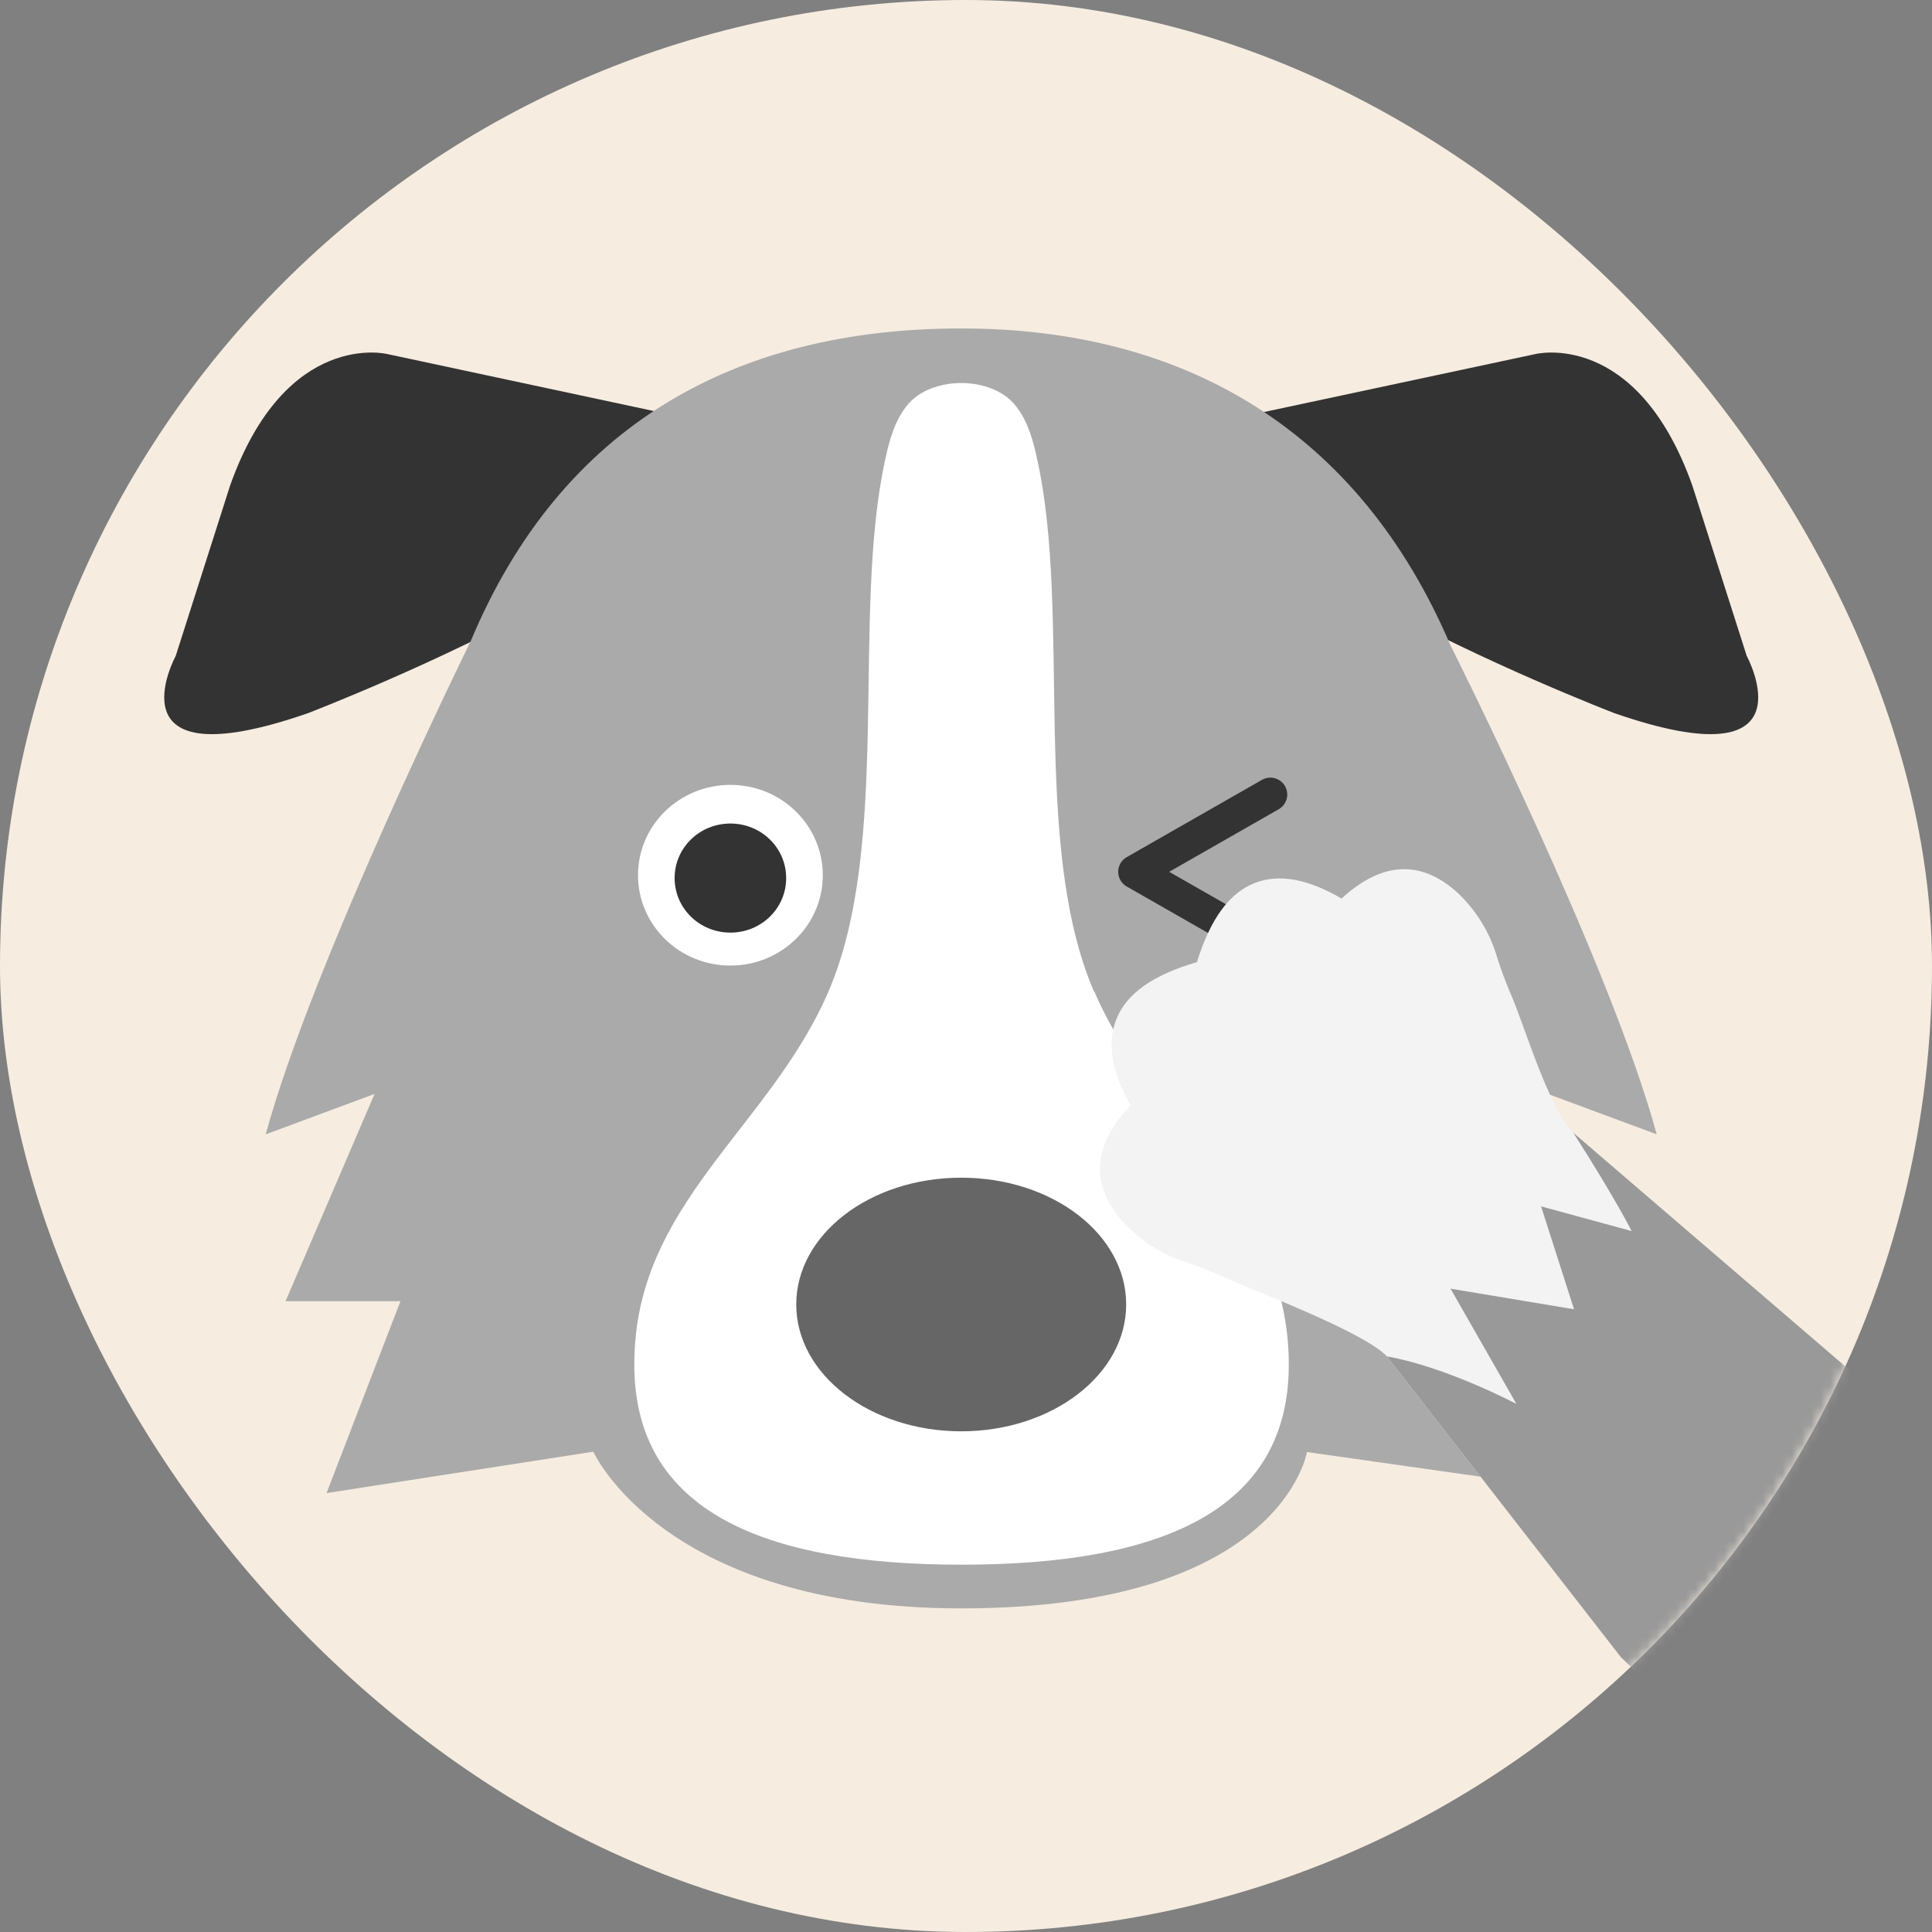 <svg width="200" height="200" viewBox="0 0 200 200" fill="none" xmlns="http://www.w3.org/2000/svg">
<rect x="0" y="0" width="200" height="200" fill="#808080" stroke="none"/>
<rect width="200" height="200" rx="100" fill="#F6ECE0"/>
<path d="M69.524 42.944L40.099 36.652C40.099 36.652 29.596 34.033 23.822 50.256L18.188 67.907C18.188 67.907 11.023 81.068 31.891 73.824C31.891 73.824 86.532 52.84 69.524 42.944Z" fill="#333333"/>
<path d="M129.486 42.944L158.945 36.652C158.945 36.652 169.414 34.033 175.188 50.256L180.822 67.907C180.822 67.907 187.987 81.068 167.118 73.824C167.118 73.824 112.478 52.84 129.486 42.944Z" fill="#333333"/>
<path d="M160.232 113.242L171.501 117.425C166.666 99.638 150.145 66.785 150.145 66.785C140.72 44.713 122.808 34 99.504 34C76.201 34 58.115 43.931 48.725 66.377C48.725 66.377 32.343 99.638 27.508 117.425L38.777 113.242L29.56 134.701H41.455L33.804 154.563L61.42 150.278C61.42 150.278 68.689 166.5 99.504 166.5C132.685 166.5 135.294 150.312 135.294 150.312L165.205 154.563L157.554 134.701H169.449L160.232 113.242Z" fill="#AAAAAA"/>
<path d="M113.243 102.631C106.67 87.361 110.948 63.657 107.366 47.536C106.948 45.564 106.392 43.557 105.105 41.959C102.601 38.864 96.375 38.898 93.905 41.959C92.618 43.557 92.062 45.564 91.645 47.536C88.097 63.657 92.34 87.361 85.767 102.631C79.611 116.915 65.629 124.669 65.663 141.266C65.663 156.366 78.95 161.977 99.54 161.977C120.13 161.977 133.416 156.4 133.416 141.266C133.416 124.635 119.434 116.915 113.278 102.631H113.243Z" fill="white"/>
<path d="M116.582 135.042C116.582 142.286 108.93 148.169 99.505 148.169C90.079 148.169 82.427 142.286 82.427 135.042C82.427 127.798 90.044 121.914 99.505 121.914C108.965 121.914 116.582 127.798 116.582 135.042Z" fill="#666666"/>
<path d="M85.175 90.603C85.175 95.772 80.897 99.955 75.611 99.955C70.324 99.955 66.046 95.772 66.046 90.603C66.046 85.433 70.324 81.25 75.611 81.25C80.897 81.25 85.175 85.433 85.175 90.603Z" fill="white"/>
<path d="M81.384 90.897C81.384 94.026 78.81 96.543 75.611 96.543C72.411 96.543 69.837 94.026 69.837 90.897C69.837 87.769 72.411 85.252 75.611 85.252C78.81 85.252 81.384 87.769 81.384 90.897Z" fill="#333333"/>
<path d="M131.505 98.25L117.505 90.25L131.505 82.25" stroke="#333333" stroke-width="3.5" stroke-miterlimit="10" stroke-linecap="round" stroke-linejoin="round"/>
<mask id="mask0_1122_895" style="mask-type:alpha" maskUnits="userSpaceOnUse" x="0" y="0" width="200" height="200">
<circle cx="100" cy="100" r="100" fill="#F6ECE0"/>
</mask>
<g mask="url(#mask0_1122_895)">
<path d="M126.426 132.082C129.733 133.61 141.055 137.791 143.58 140.413L167.779 171.529C176.423 180.343 184.316 174.505 191.485 167.474C198.654 160.443 203.174 153.194 195.024 144.884L162.87 117.265C160.275 114.687 157.812 106.1 156.33 102.752C155.84 101.598 155.373 100.354 154.965 99.045C154.202 96.466 152.756 94.141 150.779 92.317C147.012 88.978 143.012 89.216 138.878 93.017C135.348 90.964 132.411 90.438 129.91 91.401C127.255 92.425 125.3 95.126 123.904 99.599C119.404 100.909 116.665 102.811 115.589 105.447C114.574 107.927 115.046 110.876 117.029 114.445C113.148 118.505 112.834 122.502 116.097 126.331L116.099 126.328C117.885 128.341 120.181 129.832 122.745 130.645C124.048 131.081 125.281 131.569 126.426 132.082Z" fill="#F3F3F3"/>
<path d="M156.978 145.334C156.978 145.334 149.735 141.5 143.581 140.414L167.779 171.53C176.424 180.344 184.316 174.506 191.485 167.475C198.654 160.444 203.174 153.195 195.024 144.885L162.871 117.266C167.203 124.032 168.907 127.44 168.907 127.44L159.534 124.884L162.943 135.535L150.161 133.405L156.978 145.334Z" fill="#999999"/>
</g>
</svg>
